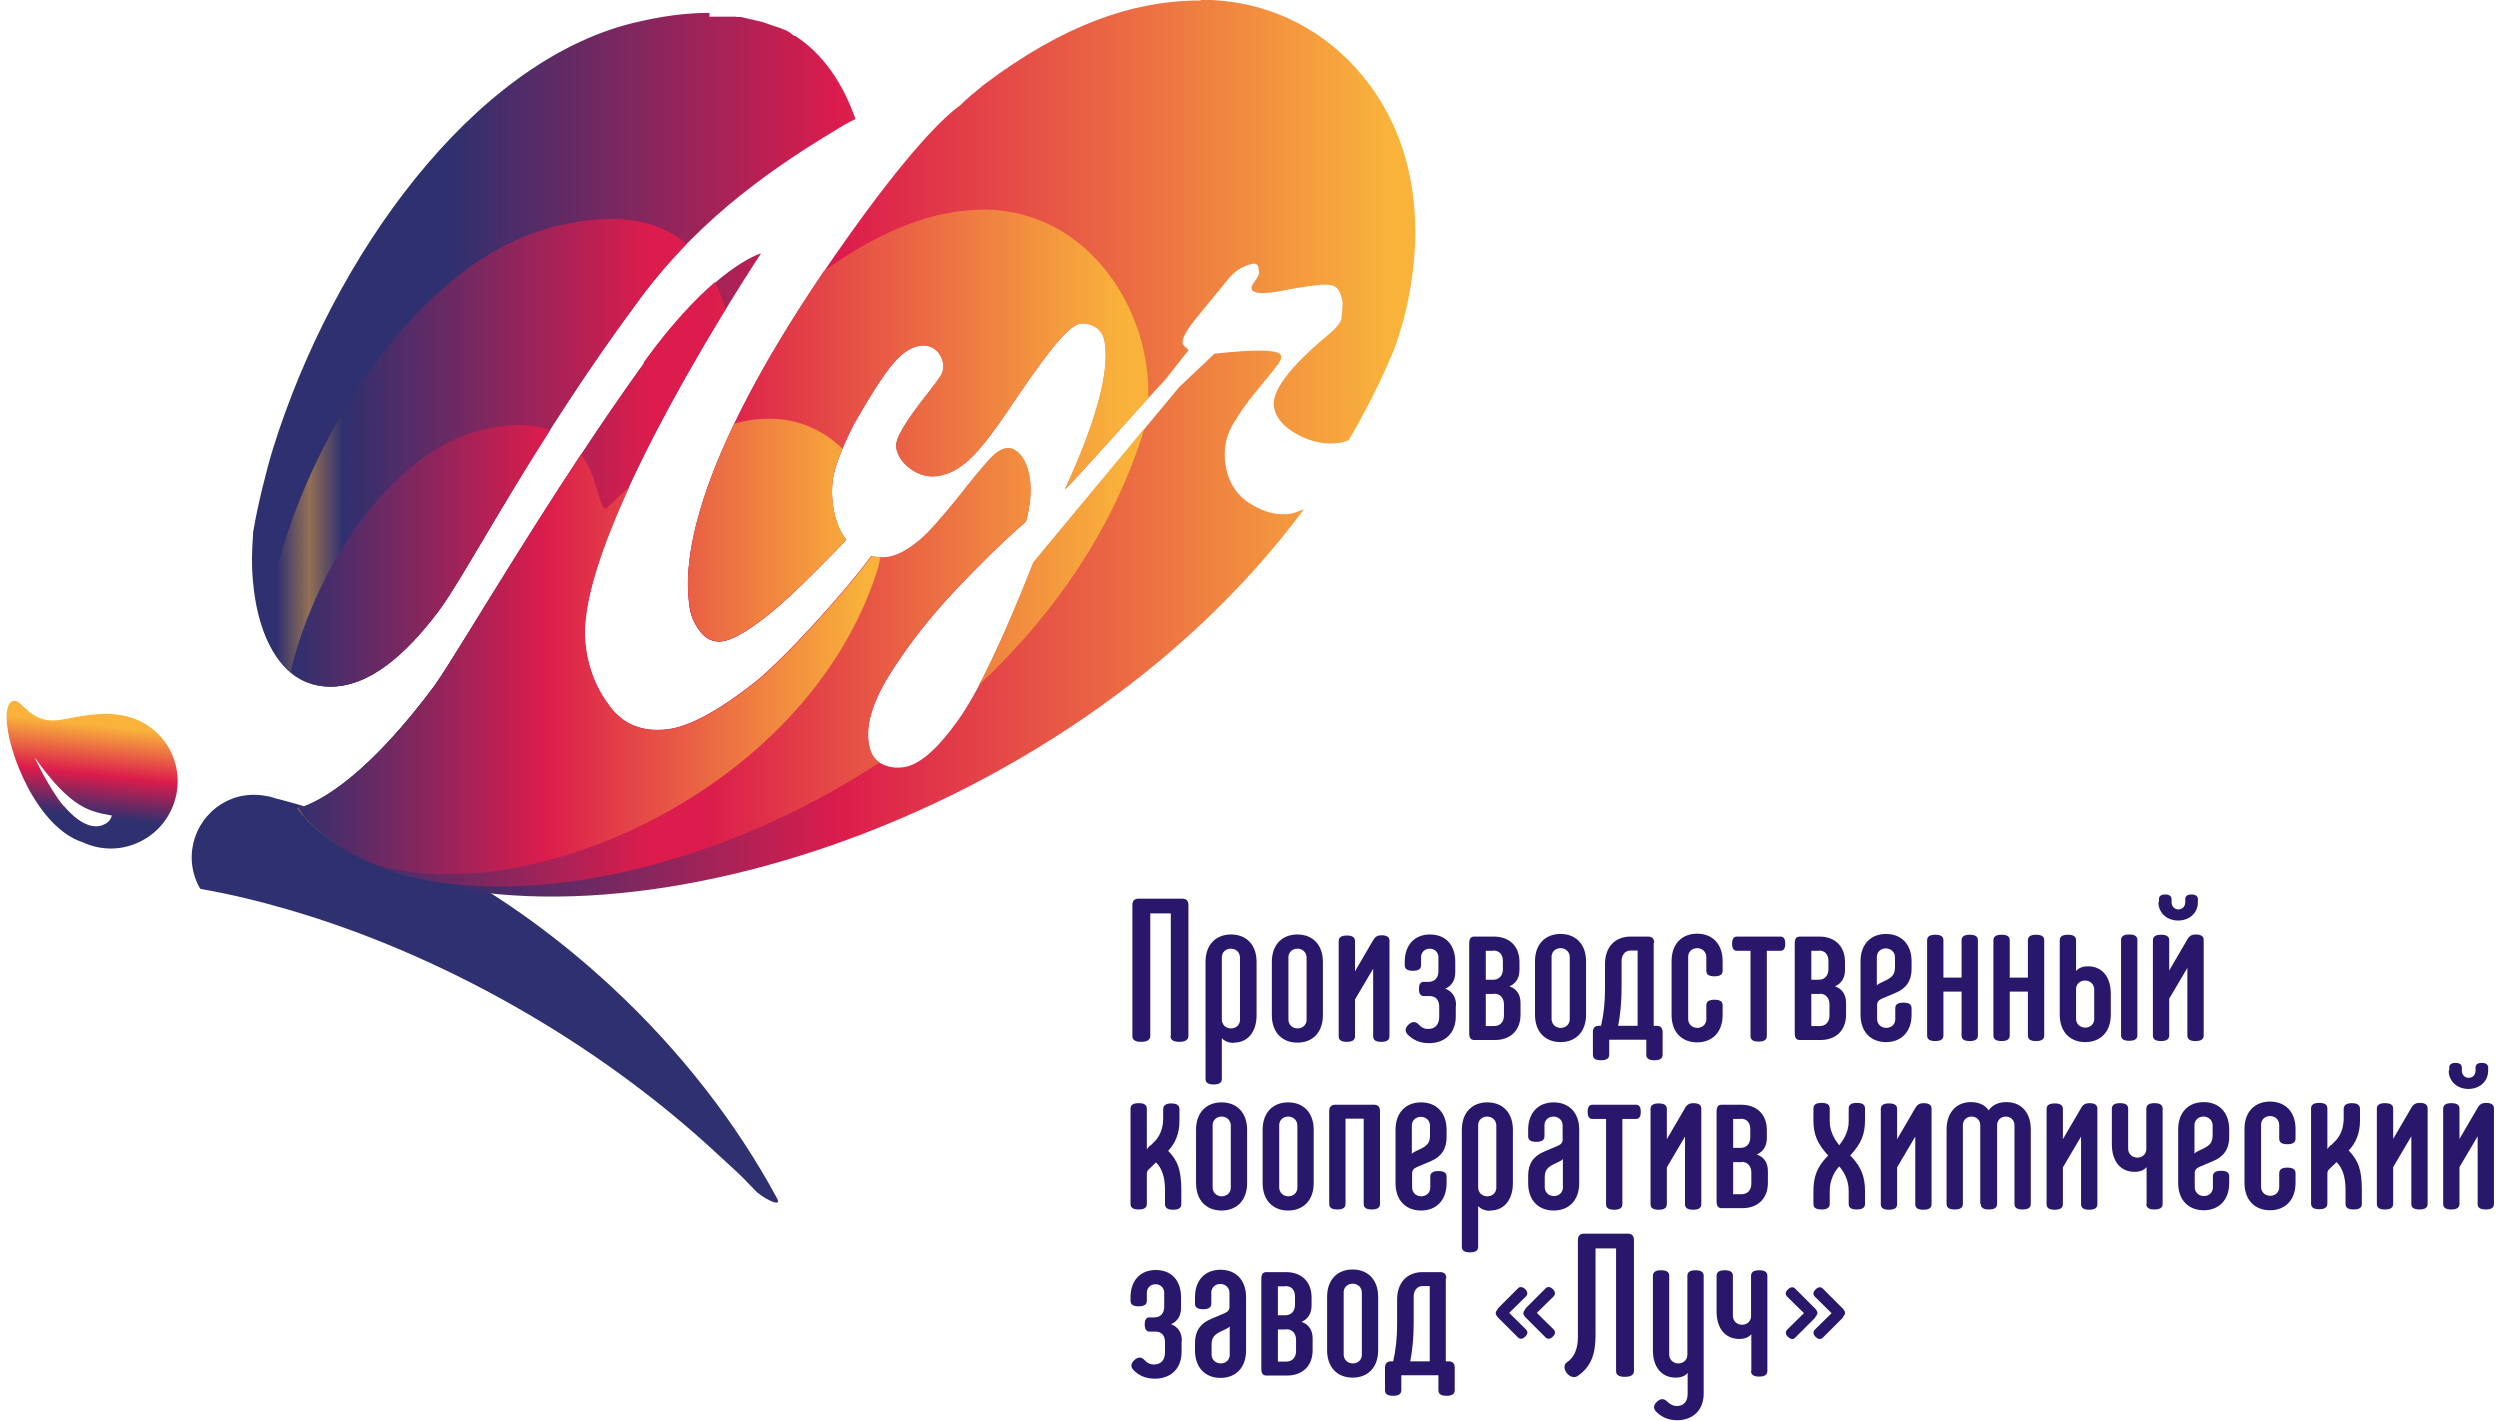 <?xml version="1.0" encoding="UTF-8"?> <svg xmlns="http://www.w3.org/2000/svg" xmlns:xlink="http://www.w3.org/1999/xlink" xml:space="preserve" width="95mm" height="54mm" version="1.1" style="shape-rendering:geometricPrecision; text-rendering:geometricPrecision; image-rendering:optimizeQuality; fill-rule:evenodd; clip-rule:evenodd" viewBox="0 0 9500 5400"> <defs> <style type="text/css"> .fil0 {fill:#2F306F;fill-rule:nonzero} .fil5 {fill:#29176B;fill-rule:nonzero} .fil2 {fill:url(#id0)} .fil1 {fill:url(#id1)} .fil3 {fill:url(#id2)} .fil4 {fill:url(#id3)} </style> <linearGradient id="id0" gradientUnits="userSpaceOnUse" x1="1019" y1="1565" x2="5281" y2="1565"> <stop offset="0" style="stop-opacity:1; stop-color:#2F306F"></stop> <stop offset="0.161" style="stop-opacity:1; stop-color:#2F306F"></stop> <stop offset="0.51" style="stop-opacity:1; stop-color:#DC1C4C"></stop> <stop offset="1" style="stop-opacity:1; stop-color:#F9B33B"></stop> </linearGradient> <linearGradient id="id1" gradientUnits="userSpaceOnUse" x1="299" y1="3159" x2="343" y2="2753"> <stop offset="0" style="stop-opacity:1; stop-color:#2F306F"></stop> <stop offset="0.149" style="stop-opacity:1; stop-color:#2F306F"></stop> <stop offset="0.541" style="stop-opacity:1; stop-color:#DC1C4C"></stop> <stop offset="1" style="stop-opacity:1; stop-color:#F9B33B"></stop> </linearGradient> <linearGradient id="id2" gradientUnits="userSpaceOnUse" x1="1050" y1="2041" x2="4275" y2="2041"> <stop offset="0" style="stop-opacity:1; stop-color:#2F306F"></stop> <stop offset="0.039" style="stop-opacity:1; stop-color:#947155"></stop> <stop offset="0.078" style="stop-opacity:1; stop-color:#2F306F"></stop> <stop offset="0.439" style="stop-opacity:1; stop-color:#DC1C4C"></stop> <stop offset="0.51" style="stop-opacity:1; stop-color:#DC1C4C"></stop> <stop offset="1" style="stop-opacity:1; stop-color:#F9B33B"></stop> </linearGradient> <linearGradient id="id3" gradientUnits="userSpaceOnUse" x1="1114" y1="2393" x2="3297" y2="2393"> <stop offset="0" style="stop-opacity:1; stop-color:#2F306F"></stop> <stop offset="0.439" style="stop-opacity:1; stop-color:#DC1C4C"></stop> <stop offset="1" style="stop-opacity:1; stop-color:#F9B33B"></stop> </linearGradient> </defs> <g id="Слой_x0020_1">  <g id="_980603824"> <path class="fil0" d="M2325 3751c-395,-367 -846,-609 -1281,-718 -1,0 -1,0 -2,-1 -8,-2 -17,-5 -25,-7 0,0 0,1 0,1 -36,-8 -74,-8 -113,2 -127,35 -202,166 -167,293 5,17 11,33 19,48 2,3 4,6 6,9 110,19 222,46 335,79 567,165 1162,494 1630,929 73,68 76,67 143,138 18,19 62,45 79,46l2 0c6,0 8,-5 2,-16 -153,-283 -364,-558 -629,-804z"></path> <path class="fil1" d="M25 2721l0 5c1,130 117,419 288,474l0 0c64,30 139,34 209,3l0 0c129,-56 188,-207 132,-336l0 0c-38,-87 -118,-141 -206,-151l0 0c-42,-7 -87,-2 -131,4l0 0c-74,9 -134,41 -203,-13l0 0c-26,-20 -44,-44 -58,-44 -21,0 -30,23 -31,59zm217 342c-53,-62 -117,-195 -108,-182l0 0c140,198 214,203 291,218l0 0c0,0 -4,18 -19,28l0 0c-5,3 -19,13 -41,13l0 0c-28,0 -69,-15 -122,-77l0 0z"></path> <path class="fil2" d="M4563 2c-1,0 -2,0 -3,0l0 0c0,0 -1,0 -1,0l0 0c-1,0 -2,0 -2,0l0 0c0,0 -1,0 -1,0l0 0c-1,0 -2,0 -3,0l0 0c0,0 -1,0 -1,0l0 0c-1,0 -1,0 -2,0l0 0c-1,0 -1,0 -2,0l0 0c-1,0 -1,0 -2,0l0 0c-1,0 -1,0 -2,0l0 0c0,0 -1,0 -1,0l0 0c-2,0 -3,0 -5,0l0 0c0,0 0,0 0,0l0 0c-1,0 -2,0 -3,0l0 0c0,0 0,0 0,0l0 0c-232,6 -490,89 -795,319l0 0c-32,26 -69,56 -91,79l0 0c-6,6 -122,73 -416,485l0 0c-669,935 -625,1315 -613,1415l0 0c4,36 18,69 41,99l0 0c23,30 51,42 84,38l0 0c31,-4 76,-27 136,-71l0 0c60,-43 136,-112 228,-205l0 0c48,-49 76,-76 107,-110l0 0c-25,-31 -42,-73 -50,-126l0 0c-8,-53 -5,-103 10,-151l0 0c15,-48 38,-101 68,-160l0 0c59,-104 107,-179 143,-224l0 0c36,-45 72,-70 107,-76l0 0c23,-4 43,1 60,14l0 0c17,13 27,32 31,55l0 0c2,16 -1,31 -10,45l0 0c-9,14 -26,37 -50,68l0 0c-84,105 -124,173 -119,204l0 0c5,31 23,59 55,82l0 0c32,23 66,32 102,27l0 0c26,-4 51,-13 74,-27l0 0c23,-14 46,-33 69,-58l0 0c23,-25 47,-54 72,-89l0 0c26,-35 55,-78 90,-130l0 0c68,-100 120,-170 155,-210l0 0c35,-40 63,-62 82,-65l0 0c19,-3 38,1 58,13l0 0c20,12 32,32 36,60l0 0c17,113 -33,299 -152,557l0 0c33,-28 300,-332 380,-416l0 0 90 -114c-14,-11 -22,-19 -23,-26l0 0c-3,-18 16,-52 56,-100l0 0 121 -148c26,-30 57,-48 93,-54l0 0c7,-1 12,2 17,9l0 0 4 27c-4,12 -10,22 -18,33l0 0c-8,10 -12,19 -11,26l0 0c3,17 34,21 94,12l0 0c20,-4 38,-7 53,-10l0 0c16,-3 39,-7 68,-11l0 0c51,-8 85,-8 100,0l0 0c16,8 26,29 31,63l0 0c-1,31 -3,50 -4,58l0 0c-1,8 -6,17 -15,28l0 0c-8,11 -23,25 -45,43l0 0c-140,118 -206,207 -197,266l0 0c7,42 37,77 91,106l0 0c54,29 108,39 163,30l0 0c9,-1 21,-6 30,-9l0 0c64,-109 122,-223 171,-341l0 0c1,-2 2,-4 2,-6l0 0c15,-38 80,-220 80,-445l0 0c0,-131 -22,-276 -88,-416l0 0c-1,-1 -1,-3 -2,-4l0 0c-30,-63 -68,-122 -112,-175l0 0c-134,-162 -332,-275 -575,-286l0 0c-13,-1 -27,-1 -40,-1l0 0c0,0 0,0 0,0zm-1867 47c-1,0 -3,0 -4,0l0 0c-84,0 -179,12 -289,39l0 0c-607,151 -1137,883 -1366,1618l0 0c-25,82 -57,210 -75,315l0 0c-2,31 -6,93 -4,139l0 0c3,69 13,155 41,232l0 0c42,115 116,215 251,217l0 0c157,3 297,-131 411,-280l0 0c114,-149 359,-640 774,-1198l0 0c234,-315 528,-509 754,-645l0 0c19,-12 40,-23 62,-34l0 0c0,0 0,0 0,0l0 0c-39,-108 -102,-228 -219,-309l0 0c-3,-2 -6,-4 -9,-6l0 0c0,0 0,0 -1,0l0 0c-1,0 -1,-1 -2,-1l0 0c0,0 0,0 -1,0l0 0c-1,0 -1,-1 -2,-1l0 0c0,0 0,0 -1,0l0 0c-2,-1 -4,-3 -6,-4l0 0c0,0 -1,0 -1,-1l0 0c-1,0 -1,-1 -1,-1l0 0c0,0 -1,-1 -1,-1l0 0c0,0 -1,-1 -1,-1l0 0c0,0 -1,-1 -1,-1l0 0c0,0 -1,0 -1,-1l0 0c-1,0 -1,-1 -2,-1l0 0c-1,0 -1,-1 -2,-1l0 0c-1,0 -1,-1 -2,-1l0 0c0,0 -1,0 -1,-1l0 0c-1,0 -1,-1 -2,-1l0 0c0,0 -1,0 -1,-1l0 0c-1,0 -1,-1 -2,-1l0 0c0,0 -1,0 -1,-1l0 0c-1,0 -1,-1 -2,-1l0 0c0,0 -1,0 -1,0l0 0c-1,0 -2,-1 -3,-2l0 0c0,0 -1,0 -1,0l0 0c-1,0 -1,-1 -2,-1l0 0c0,0 -1,0 -1,0l0 0c-1,0 -1,-1 -2,-1l0 0c0,0 -1,0 -1,0l0 0c-1,0 -2,-1 -2,-1l0 0c0,0 0,0 -1,0l0 0c-2,-1 -4,-2 -6,-3l0 0c0,0 0,0 -1,0l0 0c-1,0 -2,-1 -2,-1l0 0c0,0 -1,0 -1,0l0 0c-1,0 -2,-1 -2,-1l0 0c0,0 -1,0 -1,0l0 0c-2,-1 -4,-2 -7,-3l0 0c0,0 0,0 0,0l0 0c-1,0 -2,-1 -3,-1l0 0c0,0 0,0 -1,0l0 0c-1,0 -2,-1 -3,-1l0 0c0,0 0,0 -1,0l0 0c-3,-1 -7,-3 -10,-4l0 0c0,0 0,0 0,0l0 0c-1,0 -2,-1 -3,-1l0 0c0,0 0,0 -1,0l0 0c-1,0 -2,-1 -3,-1l0 0c0,0 0,0 0,0l0 0c-4,-1 -7,-3 -11,-4l0 0c0,0 0,0 0,0l0 0c-1,0 -2,-1 -3,-1l0 0c0,0 0,0 0,0l0 0c-4,-1 -7,-3 -11,-4l0 0c0,0 0,0 0,0l0 0c-1,0 -2,-1 -3,-1l0 0c0,0 0,0 -1,0l0 0c-1,0 -2,-1 -3,-1l0 0c0,0 0,0 0,0l0 0c-3,-1 -5,-2 -8,-2l0 0c0,0 0,0 0,0l0 0c-1,0 -2,-1 -3,-1l0 0c0,0 0,0 -1,0l0 0c-1,0 -2,-1 -3,-1l0 0c0,0 0,0 -1,0l0 0c-1,0 -2,-1 -4,-1l0 0c0,0 0,0 0,0l0 0c-3,-1 -5,-1 -8,-2l0 0c0,0 0,0 -1,0l0 0c-1,0 -2,-1 -3,-1l0 0c0,0 -1,0 -1,0l0 0c-1,0 -2,-1 -3,-1l0 0c0,0 -1,0 -1,0l0 0c-3,-1 -5,-1 -8,-2l0 0c0,0 -1,0 -1,0l0 0c-1,0 -2,0 -3,-1l0 0c0,0 -1,0 -1,0l0 0c-1,0 -2,0 -3,-1l0 0c0,0 -1,0 -1,0l0 0c-1,0 -2,0 -3,-1l0 0c0,0 -1,0 -1,0l0 0c-1,0 -3,-1 -4,-1l0 0c0,0 0,0 -1,0l0 0c-1,0 -2,0 -3,-1l0 0c0,0 -1,0 -1,0l0 0c-1,0 -2,0 -3,-1l0 0c0,0 -1,0 -1,0l0 0c-1,0 -2,0 -3,-1l0 0c0,0 -1,0 -1,0l0 0c-1,0 -2,0 -4,-1l0 0c0,0 0,0 0,0l0 0c-1,0 -3,0 -4,-1l0 0c0,0 -1,0 -1,0l0 0c-1,0 -2,0 -3,0l0 0c-1,0 -1,0 -2,0l0 0c-1,0 -2,0 -3,0l0 0c0,0 -1,0 -2,0l0 0c-1,0 -2,0 -3,0l0 0c0,0 -1,0 -1,0l0 0c-1,0 -3,0 -4,-1l0 0c-1,0 -1,0 -1,0l0 0c-1,0 -2,0 -3,0l0 0c-1,0 -1,0 -2,0l0 0c-1,0 -2,0 -2,0l0 0c-1,0 -1,0 -2,0l0 0c-1,0 -2,0 -2,0l0 0c-1,0 -1,0 -2,0l0 0c-1,0 -2,0 -3,0l0 0c-1,0 -2,0 -3,0l0 0c-1,0 -2,0 -3,0l0 0c-1,0 -1,0 -2,0l0 0c-1,0 -1,0 -2,0l0 0c-1,0 -1,0 -2,0l0 0c-1,0 -1,0 -2,0l0 0c-1,0 -2,0 -2,0l0 0c-1,0 -1,0 -2,0l0 0c-1,0 -2,0 -2,0l0 0c-1,0 -3,0 -4,0l0 0c-1,0 -2,0 -2,0l0 0c-1,0 -1,0 -2,0l0 0c-1,0 -2,0 -2,0l0 0c-1,0 -1,0 -2,0l0 0c-1,0 -2,0 -2,0l0 0c-1,0 -1,0 -2,0l0 0c-1,0 -2,0 -3,0l0 0c0,0 -1,0 -1,0l0 0c-2,0 -4,0 -6,0l0 0c0,0 -1,0 -1,0l0 0c-1,0 -2,0 -3,0l0 0c-1,0 -1,0 -2,0l0 0c-1,0 -2,0 -3,0l0 0c-1,0 -1,0 -2,0l0 0c-1,0 -2,0 -3,0l0 0c0,0 -1,0 -1,0l0 0c-3,0 -7,0 -10,0l0 0c0,0 -1,0 -1,0l0 0c-1,0 -2,0 -3,0l0 0c0,0 -1,0 -1,0l0 0c-1,0 -2,0 -3,0l0 0c0,0 -1,0 -1,0l0 0c-1,0 -2,0 -3,0l0 0c0,0 0,0 0,0zm-249 1332c-345,478 -693,1078 -789,1216l0 0c-257,348 -441,454 -530,476l0 0c52,64 115,120 192,163l0 0c856,474 2717,-62 3635,-1301l0 0c-16,7 -36,14 -50,17l0 0c-50,8 -102,-5 -154,-38l0 0c-53,-33 -84,-83 -94,-148l0 0c-8,-54 0,-104 25,-148l0 0c25,-45 61,-95 108,-151l0 0c34,-41 56,-68 66,-82l0 0c10,-14 14,-25 12,-33l0 0c-3,-23 -88,-26 -253,-8l0 0 -135 128 -553 666c-116,296 -213,498 -290,604l0 0c-77,107 -144,164 -201,173l0 0c-30,5 -58,1 -85,-12l0 0c-27,-12 -44,-39 -50,-79l0 0c-11,-73 17,-162 85,-269l0 0c68,-107 148,-209 242,-309l0 0c93,-99 183,-187 271,-264l0 0c17,-63 21,-118 14,-165l0 0c-6,-38 -18,-67 -35,-87l0 0c-18,-20 -37,-29 -56,-25l0 0c-18,3 -40,17 -64,44l0 0c-25,27 -67,78 -126,153l0 0c-23,28 -44,53 -63,75l0 0c-19,22 -38,43 -57,61l0 0c-19,18 -41,35 -66,51l0 0c-25,16 -49,25 -72,29l0 0c-21,3 -42,2 -63,-4l0 0c-103,141 -338,398 -446,483l0 0c-138,108 -248,167 -330,176l0 0c-92,11 -165,-17 -217,-85l0 0c-52,-67 -88,-151 -96,-253l0 0c-31,-417 670,-1472 670,-1472l0 0c-6,1 -185,55 -446,417l0 0z"></path> <path class="fil3" d="M3733 797c-170,0 -372,67 -602,233l0 0c-563,830 -523,1175 -512,1270l0 0c4,36 18,69 41,99l0 0c23,30 51,42 84,38l0 0c31,-4 76,-27 136,-71l0 0c60,-43 136,-112 228,-205l0 0c48,-49 76,-76 107,-110l0 0c-25,-31 -42,-73 -50,-126l0 0c-8,-53 -5,-103 10,-151l0 0c15,-48 38,-101 68,-160l0 0c59,-104 107,-179 143,-224l0 0c36,-45 72,-70 107,-76l0 0c23,-4 43,1 60,14l0 0c17,13 27,32 31,55l0 0c2,16 -1,31 -10,45l0 0c-9,14 -26,37 -50,68l0 0c-84,105 -124,173 -119,204l0 0c5,31 23,59 55,82l0 0c32,23 66,32 102,27l0 0c26,-4 51,-13 74,-27l0 0c23,-14 46,-33 69,-58l0 0c23,-25 47,-54 72,-89l0 0c26,-35 55,-78 90,-130l0 0c68,-100 120,-170 155,-210l0 0c35,-40 63,-62 82,-65l0 0c19,-3 38,1 58,13l0 0c20,12 32,32 36,60l0 0c17,113 -33,299 -152,557l0 0c26,-22 207,-226 317,-347l0 0c13,-319 -216,-717 -632,-717l0 0c0,0 0,0 0,0zm-1629 65c-545,136 -1007,890 -1102,1532l0 0 0 4c42,112 117,208 248,211l0 0c157,3 297,-131 411,-280l0 0c114,-149 359,-640 774,-1198l0 0c55,-74 114,-142 174,-204l0 0c-65,-56 -157,-95 -288,-95l0 0c-63,0 -135,9 -218,30zm343 518c-345,478 -693,1078 -789,1216l0 0c-257,348 -441,454 -530,476l0 0c52,64 115,120 192,163l0 0c63,35 132,65 206,89l0 0c488,132 1213,-30 1817,-427l0 0c-23,-14 -37,-38 -42,-75l0 0c-11,-73 17,-162 85,-269l0 0c68,-107 148,-209 242,-309l0 0c93,-99 183,-187 271,-264l0 0c17,-63 21,-118 14,-165l0 0c-6,-38 -18,-67 -35,-87l0 0c-18,-20 -37,-29 -56,-25l0 0c-18,3 -40,17 -64,44l0 0c-25,27 -67,78 -126,153l0 0c-23,28 -44,53 -63,75l0 0c-19,22 -38,43 -57,61l0 0c-19,18 -41,35 -66,51l0 0c-25,16 -49,25 -72,29l0 0c-21,3 -42,2 -63,-4l0 0c-103,141 -338,398 -446,483l0 0c-138,108 -248,167 -330,176l0 0c-92,11 -165,-17 -217,-85l0 0c-52,-67 -88,-151 -96,-253l0 0c-22,-299 332,-927 535,-1258l0 0c-10,-32 -23,-68 -40,-103l0 0c-73,62 -165,159 -271,305zm1480 756c-78,198 -147,353 -207,467l0 0c276,-258 499,-575 619,-943l0 0c3,-10 6,-21 9,-31l0 0 -421 507z"></path> <path class="fil4" d="M2790 1610c-202,420 -179,620 -170,689l0 0c4,36 18,69 41,99l0 0c23,30 51,42 84,38l0 0c31,-4 76,-27 136,-71l0 0c60,-43 136,-112 228,-205l0 0c48,-49 76,-76 107,-110l0 0c-25,-31 -42,-73 -50,-126l0 0c-8,-53 -5,-103 10,-151l0 0c7,-22 15,-44 25,-68l0 0c-70,-68 -164,-114 -279,-114l0 0c-42,0 -86,6 -133,19zm-965 25c-336,84 -625,515 -721,919l0 0c39,33 87,54 147,55l0 0c157,3 297,-131 411,-280l0 0c78,-101 216,-362 428,-694l0 0c-33,-12 -72,-20 -118,-20l0 0c-42,0 -91,6 -147,20zm-166 961c-251,340 -434,449 -524,475l0 0c7,12 15,23 23,34l0 0c46,50 100,95 164,130l0 0c31,17 63,33 97,48l0 0c563,180 1637,-262 1913,-1110l0 0c6,-17 10,-36 13,-55 -11,-1 -21,-2 -32,-5l0 0c-103,141 -338,398 -446,483l0 0c-138,108 -248,167 -330,176l0 0c-92,11 -165,-17 -217,-85l0 0c-52,-67 -88,-151 -96,-253l0 0c-11,-143 65,-361 168,-585l0 0c-27,24 -55,51 -83,79l0 0c-16,16 -25,-15 -35,-50l0 0c-12,-43 -30,-101 -66,-152l0 0c-255,385 -476,763 -550,869l0 0z"></path> <path class="fil5" d="M4448 3937c0,15 11,22 34,22 22,0 34,-8 34,-22l0 -498c0,-16 -8,-24 -23,-24l-167 0c-15,0 -23,8 -23,24l0 498c0,15 11,22 34,22 22,0 34,-8 34,-22l0 -466 78 0 0 466zm241 25c51,0 86,-39 86,-104l0 -203c0,-65 -39,-104 -97,-104 -58,0 -97,39 -97,104l0 445c0,15 11,21 31,21 21,0 31,-7 31,-21l0 -155c10,11 25,18 46,18zm23 -93c5,52 -73,52 -69,0l0 -225c-5,-52 73,-52 69,0l0 225zm121 -11c0,65 39,104 97,104 58,0 97,-39 97,-104l0 -203c0,-65 -39,-104 -97,-104 -58,0 -97,39 -97,104l0 203zm132 11c5,52 -73,52 -69,0l0 -225c-5,-52 73,-52 69,0l0 225zm315 -294c0,-15 -11,-21 -31,-21 -13,0 -23,5 -30,17l-70 120 0 -115c0,-15 -11,-21 -31,-21 -21,0 -31,7 -31,21l0 362c0,15 11,21 31,21 21,0 31,-7 31,-21l0 -140 69 -117 0 257c0,15 11,21 31,21 21,0 31,-7 31,-21l0 -362zm253 245c0,-31 -14,-53 -41,-63 25,-11 38,-32 38,-63l0 -39c0,-65 -37,-104 -96,-104 -58,0 -96,39 -96,104l0 13c0,15 11,21 31,21 21,0 31,-7 31,-21l0 -24c-5,-52 71,-52 66,0l0 47c0,24 -14,40 -37,40l-19 0c-12,0 -18,9 -18,27 0,18 6,27 18,27l22 0c24,0 37,15 37,40l0 39c0,31 -17,46 -42,46 -15,0 -27,-6 -37,-18 -11,-11 -24,-11 -37,1 -14,13 -15,25 -5,37 21,22 48,34 82,34 60,0 102,-37 102,-102l0 -39zm145 -44c22,0 37,16 37,40l0 43c0,24 -14,40 -37,40l-32 0 0 -122 32 0zm-4 -164c24,0 37,15 37,40l0 31c0,24 -14,40 -37,40l-28 0 0 -110 28 0zm104 199c0,-31 -14,-53 -42,-63 25,-11 38,-32 38,-63l0 -30c0,-60 -39,-96 -97,-96l-75 0c-13,0 -19,8 -19,26l0 341c0,18 6,26 19,26l79 0c58,0 97,-36 97,-96l0 -44zm55 45c0,65 39,104 97,104 58,0 97,-39 97,-104l0 -203c0,-65 -39,-104 -97,-104 -58,0 -97,39 -97,104l0 203zm132 11c5,52 -73,52 -69,0l0 -225c-5,-52 73,-52 69,0l0 225zm321 -284c0,-16 -8,-24 -23,-24l-67 0c-58,0 -97,39 -97,104l0 94c0,53 -5,99 -15,141l-8 0c-15,0 -23,8 -23,24l0 86c0,15 11,21 31,21 21,0 31,-7 31,-21l0 -57 141 0 0 57c0,15 11,21 31,21 21,0 31,-7 31,-21l0 -86c0,-16 -8,-24 -23,-24l-11 0 0 -315zm-124 69c0,-24 14,-40 34,-40l27 0 0 286 -74 0c8,-41 13,-89 13,-145l0 -102zm190 205c0,65 39,104 97,104 58,0 97,-39 97,-104l0 -37c0,-15 -11,-21 -31,-21 -21,0 -31,7 -31,21l0 47c5,52 -73,52 -69,0l0 -225c-5,-52 73,-52 69,0l0 47c0,15 11,21 31,21 21,0 31,-7 31,-21l0 -37c0,-65 -39,-104 -97,-104 -58,0 -97,39 -97,104l0 203zm248 -298c-12,0 -18,9 -18,27 0,18 6,27 18,27l52 0 0 324c0,15 11,21 31,21 21,0 31,-7 31,-21l0 -324 52 0c12,0 18,-9 18,-27 0,-18 -6,-27 -18,-27l-167 0zm315 217c22,0 37,16 37,40l0 43c0,24 -14,40 -37,40l-32 0 0 -122 32 0zm-4 -164c24,0 37,15 37,40l0 31c0,24 -14,40 -37,40l-28 0 0 -110 28 0zm104 199c0,-31 -14,-53 -42,-63 25,-11 38,-32 38,-63l0 -30c0,-60 -39,-96 -97,-96l-75 0c-13,0 -19,8 -19,26l0 341c0,18 6,26 19,26l79 0c58,0 97,-36 97,-96l0 -44zm249 -158c0,-65 -39,-104 -97,-104 -58,0 -97,39 -97,104l0 203c0,65 39,104 97,104 58,0 97,-39 97,-104l0 -25c0,-15 -11,-21 -31,-21 -21,0 -31,7 -31,21l0 36c5,52 -73,52 -69,0l0 -49c0,-10 6,-18 18,-23l52 -22c41,-17 61,-47 61,-91l0 -29zm-63 21c0,28 -10,38 -32,50l-23 11c-7,3 -11,6 -14,10l0 -102c-5,-52 73,-52 69,0l0 32zm315 -101c0,-15 -11,-21 -31,-21 -21,0 -31,7 -31,21l0 142 -69 0 0 -142c0,-15 -11,-21 -31,-21 -21,0 -31,7 -31,21l0 362c0,15 11,21 31,21 21,0 31,-7 31,-21l0 -167 69 0 0 167c0,15 11,21 31,21 21,0 31,-7 31,-21l0 -362zm252 0c0,-15 -11,-21 -31,-21 -21,0 -31,7 -31,21l0 142 -69 0 0 -142c0,-15 -11,-21 -31,-21 -21,0 -31,7 -31,21l0 362c0,15 11,21 31,21 21,0 31,-7 31,-21l0 -167 69 0 0 167c0,15 11,21 31,21 21,0 31,-7 31,-21l0 -362zm167 99c-21,0 -36,6 -46,18l0 -117c0,-15 -11,-21 -31,-21 -21,0 -31,7 -31,21l0 283c0,65 39,104 97,104 58,0 97,-39 97,-104l0 -80c0,-65 -34,-104 -86,-104zm23 194c5,52 -73,52 -69,0l0 -101c-5,-52 73,-52 69,0l0 101zm164 -294c0,-15 -11,-21 -31,-21 -21,0 -31,7 -31,21l0 362c0,15 11,21 31,21 21,0 31,-7 31,-21l0 -362zm252 0c0,-15 -11,-21 -31,-21 -13,0 -23,5 -30,17l-70 120 0 -115c0,-15 -11,-21 -31,-21 -21,0 -31,7 -31,21l0 362c0,15 11,21 31,21 21,0 31,-7 31,-21l0 -140 69 -117 0 257c0,15 11,21 31,21 21,0 31,-7 31,-21l0 -362zm-172 -144c0,42 33,70 75,70 42,0 75,-28 75,-70l0 -11c0,-11 -8,-18 -24,-18 -16,0 -24,6 -24,18l0 11c0,37 -52,37 -52,0l0 -11c0,-11 -8,-18 -24,-18 -16,0 -24,6 -24,18l0 11z"></path> <path class="fil5" d="M4371 4352c-8,8 -12,13 -13,16l0 -155c0,-15 -11,-21 -31,-21 -21,0 -31,7 -31,21l0 362c0,15 11,21 31,21 21,0 31,-7 31,-21l0 -114c0,-7 2,-13 8,-18l27 -26c23,23 34,58 34,105l0 54c0,15 11,21 31,21 21,0 31,-7 31,-21l0 -55c0,-37 -4,-66 -11,-87 -7,-21 -20,-42 -39,-61 28,-29 43,-67 43,-114l0 -44c0,-15 -11,-22 -31,-22 -21,0 -31,8 -31,22l0 35c0,34 -10,62 -29,84l-19 19zm174 144c0,65 39,104 97,104 58,0 97,-39 97,-104l0 -203c0,-65 -39,-104 -97,-104 -58,0 -97,39 -97,104l0 203zm132 11c5,52 -73,52 -69,0l0 -225c-5,-52 73,-52 69,0l0 225zm121 -11c0,65 39,104 97,104 58,0 97,-39 97,-104l0 -203c0,-65 -39,-104 -97,-104 -58,0 -97,39 -97,104l0 203zm132 11c5,52 -73,52 -69,0l0 -225c-5,-52 73,-52 69,0l0 225zm144 -309c-15,0 -23,8 -23,24l0 353c0,15 11,21 31,21 21,0 31,-7 31,-21l0 -324 69 0 0 324c0,15 11,21 31,21 21,0 31,-7 31,-21l0 -353c0,-16 -8,-24 -23,-24l-148 0zm423 95c0,-65 -39,-104 -97,-104 -58,0 -97,39 -97,104l0 203c0,65 39,104 97,104 58,0 97,-39 97,-104l0 -25c0,-15 -11,-21 -31,-21 -21,0 -31,7 -31,21l0 36c5,52 -73,52 -69,0l0 -49c0,-10 6,-18 18,-23l52 -22c41,-17 61,-47 61,-91l0 -29zm-63 21c0,28 -10,38 -32,50l-23 11c-7,3 -11,6 -14,10l0 -102c-5,-52 73,-52 69,0l0 32zm229 286c51,0 86,-39 86,-104l0 -203c0,-65 -39,-104 -97,-104 -58,0 -97,39 -97,104l0 445c0,15 11,21 31,21 21,0 31,-7 31,-21l0 -155c10,11 25,18 46,18zm23 -93c5,52 -73,52 -69,0l0 -225c-5,-52 73,-52 69,0l0 225zm121 -11c0,65 39,104 97,104 58,0 97,-39 97,-104l0 -203c0,-65 -39,-104 -97,-104 -58,0 -97,39 -97,104l0 25c0,15 11,21 31,21 21,0 31,-7 31,-21l0 -36c-5,-52 73,-52 69,0l0 49c0,10 -6,18 -18,23l-52 22c-41,17 -61,47 -61,91l0 29zm63 -21c0,-28 10,-38 32,-50l23 -11c7,-3 11,-6 14,-10l0 102c5,52 -73,52 -69,0l0 -32zm181 -277c-12,0 -18,9 -18,27 0,18 6,27 18,27l52 0 0 324c0,15 11,21 31,21 21,0 31,-7 31,-21l0 -324 52 0c12,0 18,-9 18,-27 0,-18 -6,-27 -18,-27l-167 0zm414 15c0,-15 -11,-21 -31,-21 -13,0 -23,5 -30,17l-70 120 0 -115c0,-15 -11,-21 -31,-21 -21,0 -31,7 -31,21l0 362c0,15 11,21 31,21 21,0 31,-7 31,-21l0 -140 69 -117 0 257c0,15 11,21 31,21 21,0 31,-7 31,-21l0 -362zm153 202c22,0 37,16 37,40l0 43c0,24 -14,40 -37,40l-32 0 0 -122 32 0zm-4 -164c24,0 37,15 37,40l0 31c0,24 -14,40 -37,40l-28 0 0 -110 28 0zm104 199c0,-31 -14,-53 -42,-63 25,-11 38,-32 38,-63l0 -30c0,-60 -39,-96 -97,-96l-75 0c-13,0 -19,8 -19,26l0 341c0,18 6,26 19,26l79 0c58,0 97,-36 97,-96l0 -44zm271 -18c24,28 36,59 36,94l0 49c0,15 11,21 31,21 21,0 31,-7 31,-21l0 -49c0,-54 -14,-93 -56,-135 42,-46 56,-81 56,-134l0 -45c0,-15 -11,-21 -31,-21 -21,0 -31,7 -31,21l0 49c0,31 -12,61 -36,91 -24,-30 -36,-60 -36,-91l0 -49c0,-15 -11,-21 -31,-21 -21,0 -31,7 -31,21l0 45c0,53 14,88 56,134 -42,42 -56,80 -56,135l0 49c0,15 11,21 31,21 21,0 31,-7 31,-21l0 -49c0,-35 12,-67 36,-94zm351 -219c0,-15 -11,-21 -31,-21 -13,0 -23,5 -30,17l-70 120 0 -115c0,-15 -11,-21 -31,-21 -21,0 -31,7 -31,21l0 362c0,15 11,21 31,21 21,0 31,-7 31,-21l0 -140 69 -117 0 257c0,15 11,21 31,21 21,0 31,-7 31,-21l0 -362zm187 362c0,15 11,21 31,21 21,0 31,-7 31,-21l0 -293c-5,-52 71,-52 66,0l0 293c0,15 11,21 31,21 21,0 31,-7 31,-21l0 -283c0,-65 -37,-104 -92,-104 -30,0 -53,10 -68,31 -15,-21 -38,-31 -68,-31 -54,0 -92,39 -92,104l0 283c0,15 11,21 31,21 21,0 31,-7 31,-21l0 -293c-5,-52 71,-52 66,0l0 293zm443 -362c0,-15 -11,-21 -31,-21 -13,0 -23,5 -30,17l-70 120 0 -115c0,-15 -11,-21 -31,-21 -21,0 -31,7 -31,21l0 362c0,15 11,21 31,21 21,0 31,-7 31,-21l0 -140 69 -117 0 257c0,15 11,21 31,21 21,0 31,-7 31,-21l0 -362zm186 362c0,15 11,21 31,21 21,0 31,-7 31,-21l0 -362c0,-15 -11,-21 -31,-21 -21,0 -31,7 -31,21l0 147c5,52 -73,52 -69,0l0 -147c0,-15 -11,-21 -31,-21 -21,0 -31,7 -31,21l0 136c0,65 34,104 86,104 21,0 36,-6 46,-18l0 140zm315 -283c0,-65 -39,-104 -97,-104 -58,0 -97,39 -97,104l0 203c0,65 39,104 97,104 58,0 97,-39 97,-104l0 -25c0,-15 -11,-21 -31,-21 -21,0 -31,7 -31,21l0 36c5,52 -73,52 -69,0l0 -49c0,-10 6,-18 18,-23l52 -22c41,-17 61,-47 61,-91l0 -29zm-63 21c0,28 -10,38 -32,50l-23 11c-7,3 -11,6 -14,10l0 -102c-5,-52 73,-52 69,0l0 32zm121 182c0,65 39,104 97,104 58,0 97,-39 97,-104l0 -37c0,-15 -11,-21 -31,-21 -21,0 -31,7 -31,21l0 47c5,52 -73,52 -69,0l0 -225c-5,-52 73,-52 69,0l0 47c0,15 11,21 31,21 21,0 31,-7 31,-21l0 -37c0,-65 -39,-104 -97,-104 -58,0 -97,39 -97,104l0 203zm328 -144c-8,8 -12,13 -13,16l0 -155c0,-15 -11,-21 -31,-21 -21,0 -31,7 -31,21l0 362c0,15 11,21 31,21 21,0 31,-7 31,-21l0 -114c0,-7 2,-13 8,-18l27 -26c23,23 34,58 34,105l0 54c0,15 11,21 31,21 21,0 31,-7 31,-21l0 -55c0,-37 -4,-66 -11,-87 -7,-21 -20,-42 -39,-61 28,-29 43,-67 43,-114l0 -44c0,-15 -11,-22 -31,-22 -21,0 -31,8 -31,22l0 35c0,34 -10,62 -29,84l-19 19zm368 -139c0,-15 -11,-21 -31,-21 -13,0 -23,5 -30,17l-70 120 0 -115c0,-15 -11,-21 -31,-21 -21,0 -31,7 -31,21l0 362c0,15 11,21 31,21 21,0 31,-7 31,-21l0 -140 69 -117 0 257c0,15 11,21 31,21 21,0 31,-7 31,-21l0 -362zm252 0c0,-15 -11,-21 -31,-21 -13,0 -23,5 -30,17l-70 120 0 -115c0,-15 -11,-21 -31,-21 -21,0 -31,7 -31,21l0 362c0,15 11,21 31,21 21,0 31,-7 31,-21l0 -140 69 -117 0 257c0,15 11,21 31,21 21,0 31,-7 31,-21l0 -362zm-172 -144c0,42 33,70 75,70 42,0 75,-28 75,-70l0 -11c0,-11 -8,-18 -24,-18 -16,0 -24,6 -24,18l0 11c0,37 -52,37 -52,0l0 -11c0,-11 -8,-18 -24,-18 -16,0 -24,6 -24,18l0 11z"></path> <path class="fil5" d="M4491 5095c0,-31 -14,-53 -41,-63 25,-11 38,-32 38,-63l0 -39c0,-65 -37,-104 -96,-104 -58,0 -96,39 -96,104l0 13c0,15 11,21 31,21 21,0 31,-7 31,-21l0 -24c-5,-52 71,-52 66,0l0 47c0,24 -14,40 -37,40l-19 0c-12,0 -18,9 -18,27 0,18 6,27 18,27l22 0c24,0 37,15 37,40l0 39c0,31 -17,46 -42,46 -15,0 -27,-6 -37,-18 -11,-11 -24,-11 -37,1 -14,13 -15,25 -5,37 21,22 48,34 82,34 60,0 102,-37 102,-102l0 -39zm50 37c0,65 39,104 97,104 58,0 97,-39 97,-104l0 -203c0,-65 -39,-104 -97,-104 -58,0 -97,39 -97,104l0 25c0,15 11,21 31,21 21,0 31,-7 31,-21l0 -36c-5,-52 73,-52 69,0l0 49c0,10 -6,18 -18,23l-52 22c-41,17 -61,47 -61,91l0 29zm63 -21c0,-28 10,-38 32,-50l23 -11c7,-3 11,-6 14,-10l0 102c5,52 -73,52 -69,0l0 -32zm284 -60c22,0 37,16 37,40l0 43c0,24 -14,40 -37,40l-32 0 0 -122 32 0zm-4 -164c24,0 37,15 37,40l0 31c0,24 -14,40 -37,40l-28 0 0 -110 28 0zm104 199c0,-31 -14,-53 -42,-63 25,-11 38,-32 38,-63l0 -30c0,-60 -39,-96 -97,-96l-75 0c-13,0 -19,8 -19,26l0 341c0,18 6,26 19,26l79 0c58,0 97,-36 97,-96l0 -44zm55 45c0,65 39,104 97,104 58,0 97,-39 97,-104l0 -203c0,-65 -39,-104 -97,-104 -58,0 -97,39 -97,104l0 203zm132 11c5,52 -73,52 -69,0l0 -225c-5,-52 73,-52 69,0l0 225zm321 -284c0,-16 -8,-24 -23,-24l-67 0c-58,0 -97,39 -97,104l0 94c0,53 -5,99 -15,141l-8 0c-15,0 -23,8 -23,24l0 86c0,15 11,21 31,21 21,0 31,-7 31,-21l0 -57 141 0 0 57c0,15 11,21 31,21 21,0 31,-7 31,-21l0 -86c0,-16 -8,-24 -23,-24l-11 0 0 -315zm-124 69c0,-24 14,-40 34,-40l27 0 0 286 -74 0c8,-41 13,-89 13,-145l0 -102zm320 47c-11,13 -11,19 0,32l76 76c8,8 18,7 28,-3 10,-10 11,-19 2,-28l-63 -62 63 -62c8,-8 8,-18 -2,-28 -11,-10 -20,-11 -28,-3l-76 76zm105 0c-11,13 -11,19 0,32l76 76c8,8 18,7 28,-3 10,-10 11,-19 2,-28l-63 -62 63 -62c8,-8 8,-18 -2,-28 -10,-10 -20,-11 -28,-3l-76 76zm412 -262c0,-16 -8,-24 -23,-24l-167 0c-15,0 -23,8 -23,24l0 369c0,45 -14,77 -42,96 -6,4 -9,9 -9,18 0,18 18,38 36,38 6,0 11,-2 15,-5 49,-34 67,-80 67,-154l0 -330 78 0 0 466c0,15 11,22 34,22 22,0 34,-8 34,-22l0 -498zm163 685c60,0 102,-37 102,-102l0 -447c0,-15 -11,-21 -31,-21 -21,0 -31,7 -31,21l0 294c5,52 -73,52 -69,0l0 -294c0,-15 -11,-21 -31,-21 -21,0 -31,7 -31,21l0 283c0,65 34,104 86,104 21,0 36,-6 46,-18l0 80c0,31 -17,46 -42,46 -12,0 -24,-6 -37,-18 -11,-11 -24,-11 -37,1 -14,13 -15,25 -5,37 21,22 48,34 82,34zm282 -187c0,15 11,21 31,21 21,0 31,-7 31,-21l0 -362c0,-15 -11,-21 -31,-21 -21,0 -31,7 -31,21l0 147c5,52 -73,52 -69,0l0 -147c0,-15 -11,-21 -31,-21 -21,0 -31,7 -31,21l0 136c0,65 34,104 86,104 21,0 36,-6 46,-18l0 140zm349 -205c11,-13 11,-19 0,-32l-76 -76c-8,-8 -18,-7 -28,3 -10,10 -11,19 -2,28l63 62 -63 62c-8,8 -8,18 2,28 10,10 20,11 28,3l76 -76zm-105 0c11,-13 11,-19 0,-32l-76 -76c-8,-8 -18,-7 -28,3 -10,10 -11,19 -2,28l63 62 -63 62c-8,8 -8,18 2,28 11,10 20,11 28,3l76 -76z"></path> </g> </g> </svg> 